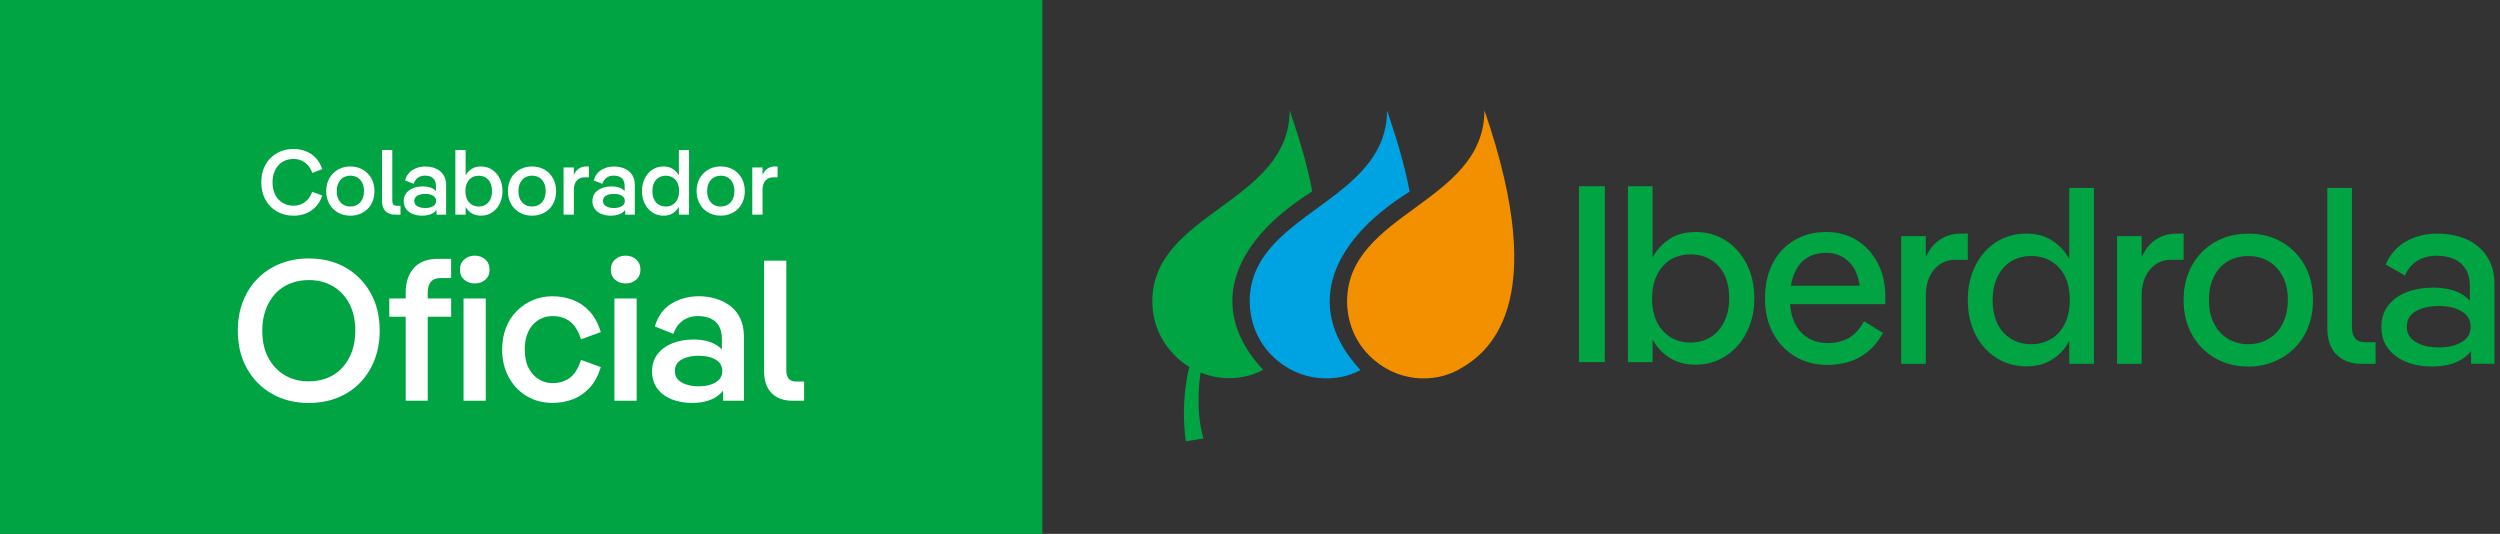 <svg width="295" height="63" viewBox="0 0 295 63" fill="none" xmlns="http://www.w3.org/2000/svg">
<rect x="0" y="0" width="295" height="63" fill="#333333" stroke="none"/>
<path d="M123 63L7.875 63C3.528 63 4.066 63 3.07079e-06 63L3.07079e-06 -1.6312e-06C4.066 -1.6312e-06 5.635 -1.6312e-06 9.981 -1.6312e-06L123 -1.6312e-06L123 63Z" fill="#00A443"/>
<path d="M189.371 21.976H186.317V42.729H189.371V21.976Z" fill="#00A443"/>
<path d="M203.616 28.367C202.577 27.704 201.406 27.374 200.101 27.374C198.975 27.374 198.015 27.607 197.225 28.07C196.434 28.533 195.787 29.148 195.284 29.908C195.184 30.059 195.09 30.214 195.002 30.371V21.979H192.096V42.732H195.002V40.05C195.087 40.201 195.175 40.35 195.269 40.495C195.762 41.255 196.41 41.869 197.21 42.333C198.009 42.796 198.975 43.029 200.101 43.029C201.088 43.029 201.999 42.835 202.829 42.451C203.658 42.066 204.385 41.527 205.008 40.834C205.632 40.144 206.119 39.317 206.477 38.358C206.834 37.398 207.009 36.347 207.009 35.2C207.009 33.659 206.704 32.3 206.089 31.122C205.478 29.947 204.651 29.027 203.613 28.364L203.616 28.367ZM203.703 37.38C203.476 38.022 203.159 38.569 202.756 39.027C202.35 39.481 201.872 39.826 201.318 40.065C200.764 40.301 200.152 40.422 199.48 40.422C198.157 40.422 197.067 39.962 196.22 39.045C195.369 38.124 194.945 36.847 194.945 35.206C194.945 34.376 195.057 33.644 195.287 33.011C195.514 32.378 195.829 31.836 196.235 31.379C196.64 30.925 197.119 30.583 197.673 30.356C198.227 30.129 198.829 30.014 199.48 30.014C200.824 30.014 201.92 30.468 202.771 31.379C203.622 32.287 204.046 33.562 204.046 35.203C204.046 36.014 203.931 36.741 203.703 37.383V37.38Z" fill="#00A443"/>
<path d="M219.092 28.337C218.045 27.695 216.849 27.374 215.505 27.374C214.436 27.374 213.464 27.555 212.583 27.922C211.702 28.288 210.936 28.815 210.285 29.508C209.634 30.201 209.135 31.025 208.787 31.985C208.441 32.944 208.269 34.016 208.269 35.203C208.269 36.765 208.584 38.133 209.217 39.308C209.849 40.486 210.718 41.403 211.826 42.066C212.934 42.729 214.209 43.059 215.65 43.059C216.519 43.059 217.363 42.935 218.184 42.69C219.004 42.441 219.755 42.039 220.436 41.473C221.118 40.91 221.705 40.183 222.201 39.293L219.949 37.9C219.631 38.512 219.256 39.011 218.823 39.399C218.387 39.783 217.902 40.062 217.37 40.228C216.837 40.398 216.261 40.48 215.65 40.48C214.799 40.48 214.039 40.283 213.367 39.886C212.695 39.49 212.165 38.902 211.781 38.121C211.472 37.498 211.29 36.75 211.23 35.884H222.441C222.459 35.745 222.471 35.608 222.471 35.469V35.085C222.471 33.544 222.168 32.194 221.566 31.037C220.963 29.881 220.137 28.981 219.089 28.34L219.092 28.337ZM212.347 31.213C212.713 30.749 213.161 30.401 213.697 30.174C214.23 29.947 214.823 29.832 215.477 29.832C216.664 29.832 217.636 30.268 218.399 31.137C218.944 31.758 219.292 32.62 219.446 33.716H211.321C211.366 33.429 211.43 33.156 211.505 32.902C211.702 32.239 211.984 31.676 212.35 31.213H212.347Z" fill="#00A443"/>
<path d="M232.198 27.568H231.338C230.448 27.568 229.652 27.795 228.953 28.249C228.25 28.703 227.681 29.397 227.248 30.326V27.865H224.342V42.927H227.248V34.892C227.248 33.608 227.575 32.579 228.226 31.81C228.877 31.041 229.709 30.653 230.718 30.653H232.201V27.571L232.198 27.568Z" fill="#00A443"/>
<path d="M244.175 30.565C244.087 30.408 243.993 30.254 243.893 30.102C243.391 29.342 242.743 28.728 241.953 28.265C241.162 27.801 240.212 27.568 239.107 27.568C238.117 27.568 237.205 27.756 236.364 28.131C235.522 28.507 234.793 29.046 234.169 29.748C233.545 30.45 233.061 31.274 232.716 32.224C232.371 33.172 232.198 34.232 232.198 35.397C232.198 36.938 232.498 38.298 233.103 39.475C233.706 40.653 234.532 41.57 235.58 42.233C236.627 42.896 237.802 43.226 239.107 43.226C240.215 43.226 241.168 42.993 241.968 42.53C242.767 42.067 243.415 41.452 243.908 40.692C244.002 40.547 244.09 40.399 244.175 40.247V42.93H247.081V22.176H244.175V30.568V30.565ZM242.973 39.221C242.567 39.675 242.083 40.02 241.52 40.259C240.956 40.495 240.348 40.617 239.697 40.617C238.353 40.617 237.257 40.156 236.406 39.239C235.555 38.319 235.132 37.041 235.132 35.4C235.132 34.571 235.244 33.838 235.474 33.205C235.701 32.573 236.016 32.031 236.421 31.573C236.827 31.119 237.305 30.777 237.859 30.55C238.413 30.323 239.025 30.208 239.697 30.208C241.02 30.208 242.107 30.662 242.958 31.573C243.808 32.482 244.232 33.756 244.232 35.397C244.232 36.209 244.123 36.935 243.905 37.577C243.687 38.219 243.375 38.767 242.973 39.224V39.221Z" fill="#00A443"/>
<path d="M257.665 27.568H256.805C255.915 27.568 255.119 27.795 254.42 28.249C253.717 28.703 253.148 29.397 252.715 30.326V27.865H249.809V42.927H252.715V34.892C252.715 33.608 253.042 32.579 253.693 31.81C254.344 31.041 255.177 30.653 256.185 30.653H257.668V27.571L257.665 27.568Z" fill="#00A443"/>
<path d="M269.227 28.546C268.08 27.895 266.766 27.568 265.282 27.568C264.195 27.568 263.187 27.756 262.258 28.131C261.328 28.507 260.517 29.046 259.827 29.748C259.133 30.45 258.601 31.28 258.225 32.24C257.85 33.199 257.662 34.25 257.662 35.397C257.662 36.938 257.992 38.304 258.655 39.487C259.318 40.674 260.226 41.597 261.383 42.261C262.539 42.924 263.847 43.254 265.313 43.254C266.399 43.254 267.408 43.06 268.337 42.675C269.266 42.291 270.075 41.752 270.768 41.059C271.458 40.368 271.994 39.542 272.37 38.582C272.745 37.623 272.933 36.563 272.933 35.394C272.933 33.832 272.603 32.464 271.94 31.289C271.277 30.114 270.371 29.2 269.227 28.546ZM269.612 37.589C269.375 38.24 269.048 38.791 268.634 39.236C268.219 39.681 267.725 40.023 267.15 40.259C266.578 40.495 265.954 40.617 265.282 40.617C264.413 40.617 263.626 40.408 262.924 39.993C262.221 39.578 261.667 38.982 261.265 38.201C260.859 37.42 260.656 36.487 260.656 35.4C260.656 34.571 260.768 33.838 260.998 33.205C261.225 32.573 261.546 32.031 261.961 31.574C262.376 31.119 262.869 30.777 263.445 30.55C264.017 30.323 264.631 30.208 265.282 30.208C266.19 30.208 266.996 30.417 267.698 30.832C268.401 31.247 268.955 31.84 269.357 32.612C269.763 33.384 269.966 34.313 269.966 35.4C269.966 36.212 269.848 36.941 269.609 37.595L269.612 37.589Z" fill="#00A443"/>
<path d="M277.901 39.917C277.652 39.611 277.531 39.172 277.531 38.597V22.173H274.625V38.776C274.625 39.605 274.773 40.329 275.07 40.941C275.367 41.552 275.821 42.036 276.432 42.394C277.044 42.751 277.795 42.926 278.685 42.926H280.317V40.377H279.13C278.558 40.377 278.146 40.226 277.901 39.917Z" fill="#00A443"/>
<path d="M293.783 30.829C293.407 30.078 292.908 29.46 292.284 28.976C291.661 28.492 290.949 28.137 290.15 27.907C289.351 27.68 288.503 27.565 287.616 27.565C286.251 27.565 285.027 27.868 283.941 28.47C282.854 29.073 282.042 29.987 281.509 31.213L283.792 32.518C284.089 31.788 284.558 31.213 285.2 30.799C285.842 30.384 286.629 30.175 287.558 30.175C288.27 30.175 288.918 30.293 289.499 30.532C290.08 30.768 290.553 31.156 290.907 31.689C291.264 32.221 291.44 32.924 291.44 33.793V35.473C291.337 35.364 291.231 35.258 291.113 35.158C290.183 34.347 288.839 33.941 287.08 33.941C285.954 33.941 284.924 34.12 283.995 34.474C283.066 34.831 282.336 35.358 281.8 36.06C281.267 36.763 281.001 37.607 281.001 38.594C281.001 39.581 281.261 40.423 281.788 41.113C282.312 41.806 283.023 42.333 283.922 42.7C284.822 43.066 285.824 43.248 286.932 43.248C288.712 43.248 290.083 42.827 291.052 41.988C291.252 41.816 291.427 41.628 291.585 41.425V42.924H294.343V33.526C294.343 32.479 294.155 31.58 293.78 30.829H293.783ZM290.462 40.374C289.75 40.789 288.86 40.998 287.795 40.998C286.729 40.998 285.802 40.789 285.082 40.374C284.361 39.96 284.001 39.357 284.001 38.567C284.001 37.737 284.361 37.12 285.082 36.714C285.802 36.309 286.708 36.106 287.795 36.106C288.881 36.106 289.75 36.315 290.462 36.729C291.173 37.144 291.53 37.759 291.53 38.567C291.53 39.375 291.173 39.96 290.462 40.374Z" fill="#00A443"/>
<path d="M158.954 35.573C158.954 37.438 159.563 39.941 161.573 41.952C164.816 45.194 169.217 45.188 172.024 43.665C175.46 41.8 183.183 36.212 175.163 13.027C175.163 23.971 158.957 25.083 158.957 35.576L158.954 35.573Z" fill="#F39000"/>
<path d="M166.335 22.606C165.803 19.736 164.949 16.799 163.671 13.024C163.671 23.968 147.465 25.08 147.465 35.573C147.465 37.438 148.074 39.941 150.084 41.952C153.326 45.194 157.762 45.185 160.535 43.665C154.083 36.793 156.36 28.84 166.338 22.609L166.335 22.606Z" fill="#00A3E2"/>
<path d="M154.846 22.582C154.313 19.712 153.46 16.775 152.182 13C152.182 23.944 135.976 25.055 135.976 35.549C135.976 40.931 140.335 43.299 140.335 43.299C140.335 43.299 139.249 47.256 139.924 52.079L142.004 51.733C140.986 48.197 141.61 44.346 141.677 43.968C144.335 45.034 147.081 44.719 149.049 43.638C142.597 36.766 144.874 28.812 154.852 22.582H154.846Z" fill="#00A443"/>
<path d="M32.675 24.955C33.251 25.285 33.905 25.452 34.637 25.452C35.452 25.452 36.157 25.246 36.751 24.831C37.347 24.416 37.771 23.832 38.025 23.075L36.847 22.627C36.666 23.136 36.381 23.539 35.997 23.832C35.612 24.126 35.158 24.274 34.634 24.274C34.162 24.274 33.738 24.162 33.366 23.941C32.99 23.72 32.697 23.402 32.482 22.994C32.267 22.582 32.161 22.091 32.161 21.516C32.161 21.086 32.221 20.702 32.346 20.36C32.47 20.018 32.642 19.727 32.863 19.488C33.084 19.249 33.348 19.067 33.647 18.943C33.947 18.819 34.277 18.758 34.634 18.758C34.992 18.758 35.303 18.825 35.594 18.955C35.885 19.085 36.136 19.276 36.351 19.521C36.566 19.766 36.729 20.063 36.847 20.405L38.025 19.957C37.859 19.448 37.61 19.019 37.283 18.664C36.956 18.31 36.569 18.044 36.124 17.859C35.676 17.674 35.182 17.581 34.637 17.581C34.092 17.581 33.569 17.674 33.105 17.865C32.645 18.053 32.243 18.322 31.901 18.67C31.558 19.019 31.295 19.433 31.11 19.912C30.926 20.39 30.832 20.926 30.832 21.513C30.832 22.291 30.995 22.976 31.322 23.569C31.649 24.162 32.1 24.622 32.672 24.952L32.675 24.955Z" fill="white"/>
<path d="M39.881 25.086C40.311 25.328 40.795 25.452 41.34 25.452C41.746 25.452 42.124 25.382 42.472 25.246C42.821 25.107 43.123 24.907 43.384 24.647C43.641 24.386 43.841 24.078 43.977 23.726C44.116 23.375 44.183 22.979 44.183 22.543C44.183 21.967 44.059 21.465 43.814 21.029C43.565 20.593 43.229 20.254 42.799 20.009C42.37 19.766 41.885 19.642 41.34 19.642C40.934 19.642 40.556 19.712 40.211 19.854C39.866 19.996 39.563 20.196 39.306 20.454C39.048 20.711 38.849 21.02 38.706 21.374C38.564 21.731 38.494 22.119 38.494 22.54C38.494 23.115 38.618 23.62 38.864 24.059C39.112 24.498 39.448 24.84 39.878 25.083L39.881 25.086ZM39.86 21.783C39.938 21.562 40.05 21.371 40.193 21.21C40.335 21.05 40.505 20.932 40.698 20.85C40.895 20.771 41.11 20.729 41.34 20.729C41.652 20.729 41.928 20.799 42.17 20.941C42.412 21.083 42.6 21.289 42.742 21.562C42.884 21.834 42.954 22.158 42.954 22.537C42.954 22.821 42.914 23.078 42.833 23.311C42.754 23.545 42.639 23.738 42.494 23.896C42.348 24.053 42.179 24.171 41.982 24.25C41.785 24.329 41.57 24.371 41.34 24.371C41.034 24.371 40.759 24.302 40.517 24.159C40.275 24.017 40.084 23.808 39.944 23.532C39.805 23.257 39.739 22.93 39.739 22.552C39.739 22.261 39.778 22.004 39.86 21.783Z" fill="white"/>
<path d="M47.259 25.331V24.283H46.835C46.638 24.283 46.499 24.232 46.414 24.126C46.329 24.02 46.29 23.869 46.29 23.675V17.702H45.079V23.75C45.079 24.072 45.137 24.347 45.255 24.583C45.37 24.819 45.545 25.004 45.778 25.134C46.011 25.264 46.293 25.331 46.629 25.331H47.262H47.259Z" fill="white"/>
<path d="M51.352 22.449C51.013 22.146 50.529 21.998 49.896 21.998C49.466 21.998 49.081 22.067 48.739 22.203C48.397 22.343 48.128 22.54 47.934 22.797C47.737 23.054 47.64 23.366 47.64 23.729C47.64 24.093 47.734 24.404 47.925 24.662C48.113 24.919 48.373 25.116 48.703 25.249C49.033 25.382 49.405 25.452 49.82 25.452C50.459 25.452 50.958 25.294 51.319 24.983C51.391 24.919 51.452 24.846 51.509 24.774V25.334H52.642V21.846C52.642 21.462 52.575 21.132 52.445 20.853C52.315 20.578 52.133 20.351 51.9 20.172C51.667 19.993 51.404 19.86 51.11 19.775C50.816 19.688 50.507 19.645 50.19 19.645C49.639 19.645 49.142 19.779 48.703 20.042C48.264 20.308 47.961 20.723 47.792 21.289L48.806 21.692C48.9 21.395 49.063 21.159 49.296 20.983C49.529 20.808 49.811 20.723 50.147 20.723C50.401 20.723 50.625 20.765 50.816 20.847C51.007 20.929 51.161 21.062 51.273 21.244C51.385 21.425 51.443 21.665 51.443 21.964V22.552C51.413 22.518 51.385 22.482 51.349 22.449H51.352ZM51.107 24.329C50.868 24.474 50.559 24.547 50.18 24.547C49.802 24.547 49.502 24.477 49.254 24.335C49.006 24.192 48.885 23.987 48.885 23.72C48.885 23.436 49.009 23.227 49.254 23.087C49.502 22.948 49.811 22.882 50.18 22.882C50.55 22.882 50.868 22.951 51.107 23.094C51.346 23.236 51.467 23.445 51.467 23.72C51.467 23.981 51.346 24.186 51.107 24.332V24.329Z" fill="white"/>
<path d="M58.96 21.047C58.739 20.611 58.436 20.269 58.055 20.018C57.673 19.766 57.243 19.642 56.762 19.642C56.341 19.642 55.984 19.73 55.693 19.909C55.403 20.087 55.167 20.32 54.985 20.605C54.97 20.629 54.958 20.657 54.943 20.681V17.702H53.732V25.331H54.943V24.42C54.955 24.441 54.967 24.465 54.982 24.486C55.16 24.774 55.397 25.007 55.69 25.183C55.984 25.361 56.341 25.449 56.765 25.449C57.128 25.449 57.461 25.376 57.767 25.231C58.073 25.086 58.339 24.883 58.569 24.625C58.8 24.368 58.975 24.059 59.102 23.705C59.23 23.348 59.293 22.96 59.293 22.54C59.293 21.98 59.181 21.483 58.96 21.047ZM57.946 23.315C57.87 23.539 57.761 23.729 57.625 23.887C57.489 24.044 57.322 24.162 57.128 24.247C56.935 24.332 56.723 24.371 56.49 24.371C56.032 24.371 55.657 24.211 55.36 23.893C55.067 23.572 54.918 23.124 54.918 22.543C54.918 22.258 54.958 22.004 55.033 21.78C55.109 21.556 55.218 21.365 55.36 21.207C55.503 21.05 55.666 20.932 55.857 20.853C56.045 20.774 56.257 20.732 56.49 20.732C56.956 20.732 57.331 20.89 57.622 21.207C57.913 21.525 58.058 21.967 58.058 22.543C58.058 22.833 58.019 23.091 57.943 23.318L57.946 23.315Z" fill="white"/>
<path d="M61.318 25.086C61.748 25.328 62.233 25.452 62.778 25.452C63.183 25.452 63.562 25.382 63.91 25.246C64.258 25.107 64.561 24.907 64.821 24.647C65.079 24.386 65.278 24.078 65.415 23.726C65.554 23.375 65.62 22.979 65.62 22.543C65.62 21.967 65.496 21.465 65.251 21.029C65.003 20.593 64.667 20.254 64.237 20.009C63.807 19.766 63.323 19.642 62.778 19.642C62.372 19.642 61.993 19.712 61.648 19.854C61.303 19.996 61.001 20.196 60.743 20.454C60.486 20.711 60.286 21.02 60.144 21.374C60.002 21.731 59.932 22.119 59.932 22.54C59.932 23.115 60.056 23.62 60.301 24.059C60.549 24.498 60.886 24.84 61.315 25.083L61.318 25.086ZM61.297 21.783C61.376 21.562 61.488 21.371 61.63 21.21C61.773 21.05 61.942 20.932 62.136 20.85C62.333 20.771 62.548 20.729 62.778 20.729C63.09 20.729 63.365 20.799 63.607 20.941C63.849 21.083 64.037 21.289 64.179 21.562C64.322 21.834 64.391 22.158 64.391 22.537C64.391 22.821 64.352 23.078 64.27 23.311C64.192 23.545 64.076 23.738 63.931 23.896C63.786 24.053 63.616 24.171 63.419 24.25C63.223 24.329 63.008 24.371 62.778 24.371C62.472 24.371 62.196 24.302 61.954 24.159C61.712 24.017 61.521 23.808 61.382 23.532C61.243 23.257 61.176 22.93 61.176 22.552C61.176 22.261 61.215 22.004 61.297 21.783Z" fill="white"/>
<path d="M67.716 22.376C67.716 21.925 67.831 21.571 68.058 21.313C68.288 21.056 68.575 20.926 68.923 20.926H69.49V19.639H69.184C68.863 19.639 68.578 19.718 68.327 19.878C68.076 20.039 67.87 20.29 67.713 20.629V19.757H66.501V25.328H67.713V22.373L67.716 22.376Z" fill="white"/>
<path d="M73.586 24.983C73.658 24.919 73.719 24.846 73.776 24.774V25.334H74.909V21.846C74.909 21.462 74.842 21.132 74.712 20.853C74.582 20.578 74.4 20.351 74.167 20.172C73.934 19.993 73.671 19.86 73.377 19.775C73.083 19.688 72.774 19.645 72.457 19.645C71.906 19.645 71.409 19.779 70.97 20.042C70.531 20.308 70.228 20.723 70.059 21.289L71.073 21.692C71.167 21.395 71.33 21.159 71.563 20.983C71.796 20.808 72.078 20.723 72.414 20.723C72.668 20.723 72.892 20.765 73.083 20.847C73.274 20.929 73.428 21.062 73.54 21.244C73.652 21.425 73.71 21.665 73.71 21.964V22.552C73.68 22.518 73.652 22.482 73.616 22.449C73.277 22.146 72.793 21.998 72.16 21.998C71.73 21.998 71.345 22.067 71.003 22.203C70.661 22.343 70.392 22.54 70.198 22.797C70.001 23.054 69.904 23.366 69.904 23.729C69.904 24.093 69.998 24.404 70.189 24.662C70.377 24.919 70.637 25.116 70.967 25.249C71.297 25.382 71.669 25.452 72.084 25.452C72.723 25.452 73.222 25.294 73.583 24.983H73.586ZM71.149 23.717C71.149 23.433 71.273 23.224 71.518 23.084C71.766 22.945 72.075 22.879 72.444 22.879C72.814 22.879 73.132 22.948 73.371 23.09C73.61 23.233 73.731 23.442 73.731 23.717C73.731 23.978 73.61 24.183 73.371 24.329C73.132 24.474 72.823 24.547 72.444 24.547C72.066 24.547 71.766 24.477 71.518 24.335C71.27 24.192 71.149 23.987 71.149 23.72V23.717Z" fill="white"/>
<path d="M78.287 25.452C78.708 25.452 79.065 25.364 79.356 25.186C79.647 25.007 79.88 24.774 80.058 24.489C80.077 24.462 80.092 24.432 80.107 24.401V25.334H81.306V17.705H80.107V20.696C80.092 20.666 80.077 20.638 80.058 20.608C79.88 20.32 79.647 20.087 79.356 19.912C79.065 19.733 78.708 19.645 78.287 19.645C77.924 19.645 77.588 19.715 77.279 19.857C76.97 20 76.704 20.199 76.477 20.463C76.253 20.723 76.074 21.032 75.947 21.383C75.82 21.734 75.756 22.122 75.756 22.543C75.756 23.109 75.868 23.611 76.089 24.047C76.31 24.483 76.613 24.825 76.995 25.076C77.376 25.328 77.806 25.452 78.287 25.452ZM77.095 21.78C77.17 21.556 77.279 21.365 77.421 21.207C77.564 21.05 77.73 20.932 77.924 20.853C78.118 20.774 78.33 20.732 78.563 20.732C79.02 20.732 79.395 20.89 79.692 21.207C79.986 21.522 80.134 21.967 80.134 22.543C80.134 22.833 80.095 23.09 80.019 23.318C79.943 23.542 79.834 23.732 79.692 23.89C79.55 24.047 79.383 24.165 79.19 24.25C78.996 24.335 78.787 24.374 78.563 24.374C78.097 24.374 77.718 24.214 77.424 23.896C77.131 23.575 76.983 23.127 76.983 22.546C76.983 22.261 77.022 22.007 77.098 21.783L77.095 21.78Z" fill="white"/>
<path d="M86.504 20.006C86.074 19.763 85.59 19.639 85.045 19.639C84.639 19.639 84.261 19.709 83.915 19.851C83.57 19.993 83.268 20.193 83.01 20.451C82.753 20.708 82.553 21.017 82.411 21.371C82.269 21.728 82.199 22.116 82.199 22.537C82.199 23.112 82.323 23.617 82.568 24.056C82.817 24.495 83.153 24.837 83.582 25.08C84.012 25.322 84.497 25.446 85.042 25.446C85.447 25.446 85.826 25.376 86.174 25.24C86.522 25.101 86.825 24.901 87.085 24.641C87.343 24.38 87.542 24.071 87.679 23.72C87.818 23.369 87.885 22.973 87.885 22.537C87.885 21.961 87.76 21.459 87.515 21.023C87.267 20.587 86.931 20.248 86.501 20.003L86.504 20.006ZM86.537 23.315C86.459 23.548 86.344 23.741 86.198 23.899C86.053 24.056 85.883 24.174 85.687 24.253C85.49 24.332 85.275 24.374 85.045 24.374C84.739 24.374 84.463 24.305 84.221 24.162C83.979 24.02 83.788 23.811 83.649 23.536C83.51 23.26 83.443 22.933 83.443 22.555C83.443 22.264 83.483 22.007 83.564 21.786C83.643 21.565 83.755 21.374 83.897 21.213C84.04 21.053 84.209 20.935 84.403 20.853C84.6 20.774 84.815 20.732 85.045 20.732C85.357 20.732 85.632 20.802 85.874 20.944C86.117 21.086 86.304 21.292 86.447 21.565C86.589 21.837 86.658 22.161 86.658 22.54C86.658 22.824 86.619 23.081 86.537 23.315Z" fill="white"/>
<path d="M91.191 20.929H91.757V19.642H91.451C91.13 19.642 90.845 19.721 90.594 19.881C90.343 20.042 90.137 20.293 89.98 20.632V19.76H88.769V25.331H89.98V22.376C89.98 21.925 90.094 21.571 90.322 21.313C90.552 21.056 90.839 20.926 91.187 20.926L91.191 20.929Z" fill="white"/>
<path d="M40.777 31.573C39.527 30.856 38.08 30.499 36.445 30.499C35.216 30.499 34.092 30.705 33.069 31.113C32.046 31.522 31.159 32.106 30.411 32.86C29.663 33.614 29.085 34.513 28.676 35.552C28.267 36.59 28.062 37.746 28.062 39.024C28.062 40.707 28.419 42.194 29.136 43.474C29.854 44.758 30.841 45.757 32.1 46.475C33.36 47.192 34.807 47.55 36.445 47.55C37.674 47.55 38.797 47.344 39.82 46.935C40.844 46.526 41.725 45.942 42.466 45.188C43.205 44.431 43.78 43.532 44.189 42.484C44.598 41.437 44.804 40.284 44.804 39.024C44.804 37.323 44.446 35.836 43.729 34.562C43.011 33.287 42.027 32.291 40.777 31.573ZM41.51 41.528C41.234 42.267 40.853 42.896 40.365 43.417C39.878 43.938 39.3 44.331 38.63 44.598C37.962 44.867 37.226 45 36.423 45C35.37 45 34.431 44.761 33.614 44.28C32.797 43.798 32.146 43.114 31.667 42.224C31.186 41.334 30.947 40.268 30.947 39.024C30.947 38.095 31.086 37.262 31.362 36.52C31.637 35.782 32.019 35.152 32.506 34.631C32.993 34.111 33.572 33.72 34.241 33.451C34.91 33.184 35.645 33.048 36.448 33.048C37.501 33.048 38.443 33.287 39.269 33.768C40.096 34.25 40.747 34.934 41.219 35.824C41.691 36.714 41.928 37.78 41.928 39.024C41.928 39.954 41.788 40.786 41.513 41.528H41.51Z" fill="white"/>
<path d="M48.842 31.619C48.197 32.337 47.873 33.293 47.873 34.489V35.222H45.936V37.371H47.873V47.289H50.471V37.371H53.235V35.222H50.471V34.583C50.471 34.002 50.592 33.56 50.837 33.26C51.083 32.96 51.464 32.812 51.982 32.812H53.232V30.544H51.673C50.429 30.544 49.484 30.901 48.839 31.619H48.842Z" fill="white"/>
<path d="M57.319 35.222H54.697V47.289H57.319V35.222Z" fill="white"/>
<path d="M56.02 30.166C55.533 30.166 55.118 30.314 54.782 30.614C54.443 30.913 54.273 31.313 54.273 31.819C54.273 32.324 54.443 32.721 54.782 33.011C55.121 33.302 55.533 33.447 56.02 33.447C56.508 33.447 56.922 33.302 57.259 33.011C57.598 32.721 57.767 32.324 57.767 31.819C57.767 31.313 57.598 30.913 57.259 30.614C56.919 30.314 56.508 30.166 56.02 30.166Z" fill="white"/>
<path d="M62.902 38.291C63.208 37.962 63.559 37.713 63.952 37.547C64.346 37.38 64.764 37.298 65.203 37.298C66.005 37.298 66.686 37.507 67.246 37.925C67.803 38.343 68.242 39.048 68.557 40.038L70.894 39.188C70.595 38.195 70.162 37.389 69.596 36.766C69.029 36.145 68.366 35.688 67.612 35.397C66.856 35.107 66.053 34.961 65.203 34.961C64.352 34.961 63.568 35.116 62.853 35.421C62.136 35.727 61.506 36.157 60.964 36.708C60.422 37.259 59.998 37.919 59.702 38.691C59.402 39.463 59.254 40.314 59.254 41.24C59.254 42.484 59.517 43.584 60.044 44.534C60.571 45.488 61.279 46.227 62.169 46.753C63.059 47.28 64.07 47.543 65.203 47.543C66.053 47.543 66.856 47.398 67.612 47.108C68.369 46.817 69.029 46.36 69.596 45.739C70.162 45.118 70.595 44.31 70.894 43.317L68.557 42.466C68.242 43.459 67.806 44.162 67.246 44.58C66.686 44.997 66.008 45.206 65.203 45.206C64.621 45.206 64.079 45.058 63.586 44.758C63.09 44.458 62.69 44.019 62.381 43.435C62.075 42.854 61.921 42.121 61.921 41.24C61.921 40.595 62.009 40.023 62.181 39.53C62.354 39.033 62.596 38.621 62.902 38.288V38.291Z" fill="white"/>
<path d="M75.124 35.222H72.502V47.289H75.124V35.222Z" fill="white"/>
<path d="M73.825 30.166C73.338 30.166 72.923 30.314 72.587 30.614C72.248 30.913 72.078 31.313 72.078 31.819C72.078 32.324 72.248 32.721 72.587 33.011C72.926 33.302 73.338 33.447 73.825 33.447C74.312 33.447 74.727 33.302 75.063 33.011C75.402 32.721 75.572 32.324 75.572 31.819C75.572 31.313 75.402 30.913 75.063 30.614C74.724 30.314 74.312 30.166 73.825 30.166Z" fill="white"/>
<path d="M86.174 36.106C85.668 35.721 85.099 35.434 84.46 35.243C83.822 35.052 83.159 34.958 82.465 34.958C81.269 34.958 80.195 35.246 79.241 35.821C78.287 36.396 77.63 37.298 77.27 38.525L79.465 39.4C79.668 38.755 80.025 38.243 80.528 37.865C81.03 37.486 81.645 37.298 82.368 37.298C82.919 37.298 83.404 37.389 83.822 37.571C84.239 37.753 84.569 38.04 84.815 38.434C85.06 38.827 85.181 39.348 85.181 39.993V41.243C85.117 41.177 85.051 41.107 84.981 41.044C84.249 40.389 83.198 40.063 81.83 40.063C80.9 40.063 80.068 40.211 79.326 40.511C78.584 40.81 78.003 41.24 77.579 41.797C77.155 42.357 76.94 43.029 76.94 43.817C76.94 44.604 77.143 45.276 77.555 45.836C77.963 46.396 78.527 46.82 79.244 47.111C79.962 47.401 80.767 47.547 81.666 47.547C83.053 47.547 84.133 47.207 84.915 46.532C85.069 46.399 85.205 46.248 85.326 46.09V47.286H87.782V39.73C87.782 38.894 87.639 38.179 87.358 37.58C87.073 36.981 86.68 36.49 86.177 36.103L86.174 36.106ZM84.451 45.115C83.931 45.43 83.261 45.588 82.444 45.588C81.627 45.588 80.973 45.433 80.437 45.127C79.901 44.822 79.635 44.377 79.635 43.792C79.635 43.178 79.901 42.721 80.437 42.424C80.973 42.124 81.642 41.976 82.444 41.976C83.246 41.976 83.931 42.13 84.451 42.436C84.972 42.742 85.229 43.196 85.229 43.795C85.229 44.362 84.969 44.804 84.451 45.118V45.115Z" fill="white"/>
<path d="M93.967 45.022C93.543 45.022 93.237 44.907 93.058 44.679C92.877 44.452 92.786 44.125 92.786 43.699V30.759H90.164V43.865C90.164 44.558 90.291 45.161 90.543 45.672C90.794 46.184 91.172 46.581 91.675 46.865C92.177 47.15 92.792 47.289 93.516 47.289H94.884V45.022H93.964H93.967Z" fill="white"/>
</svg>
